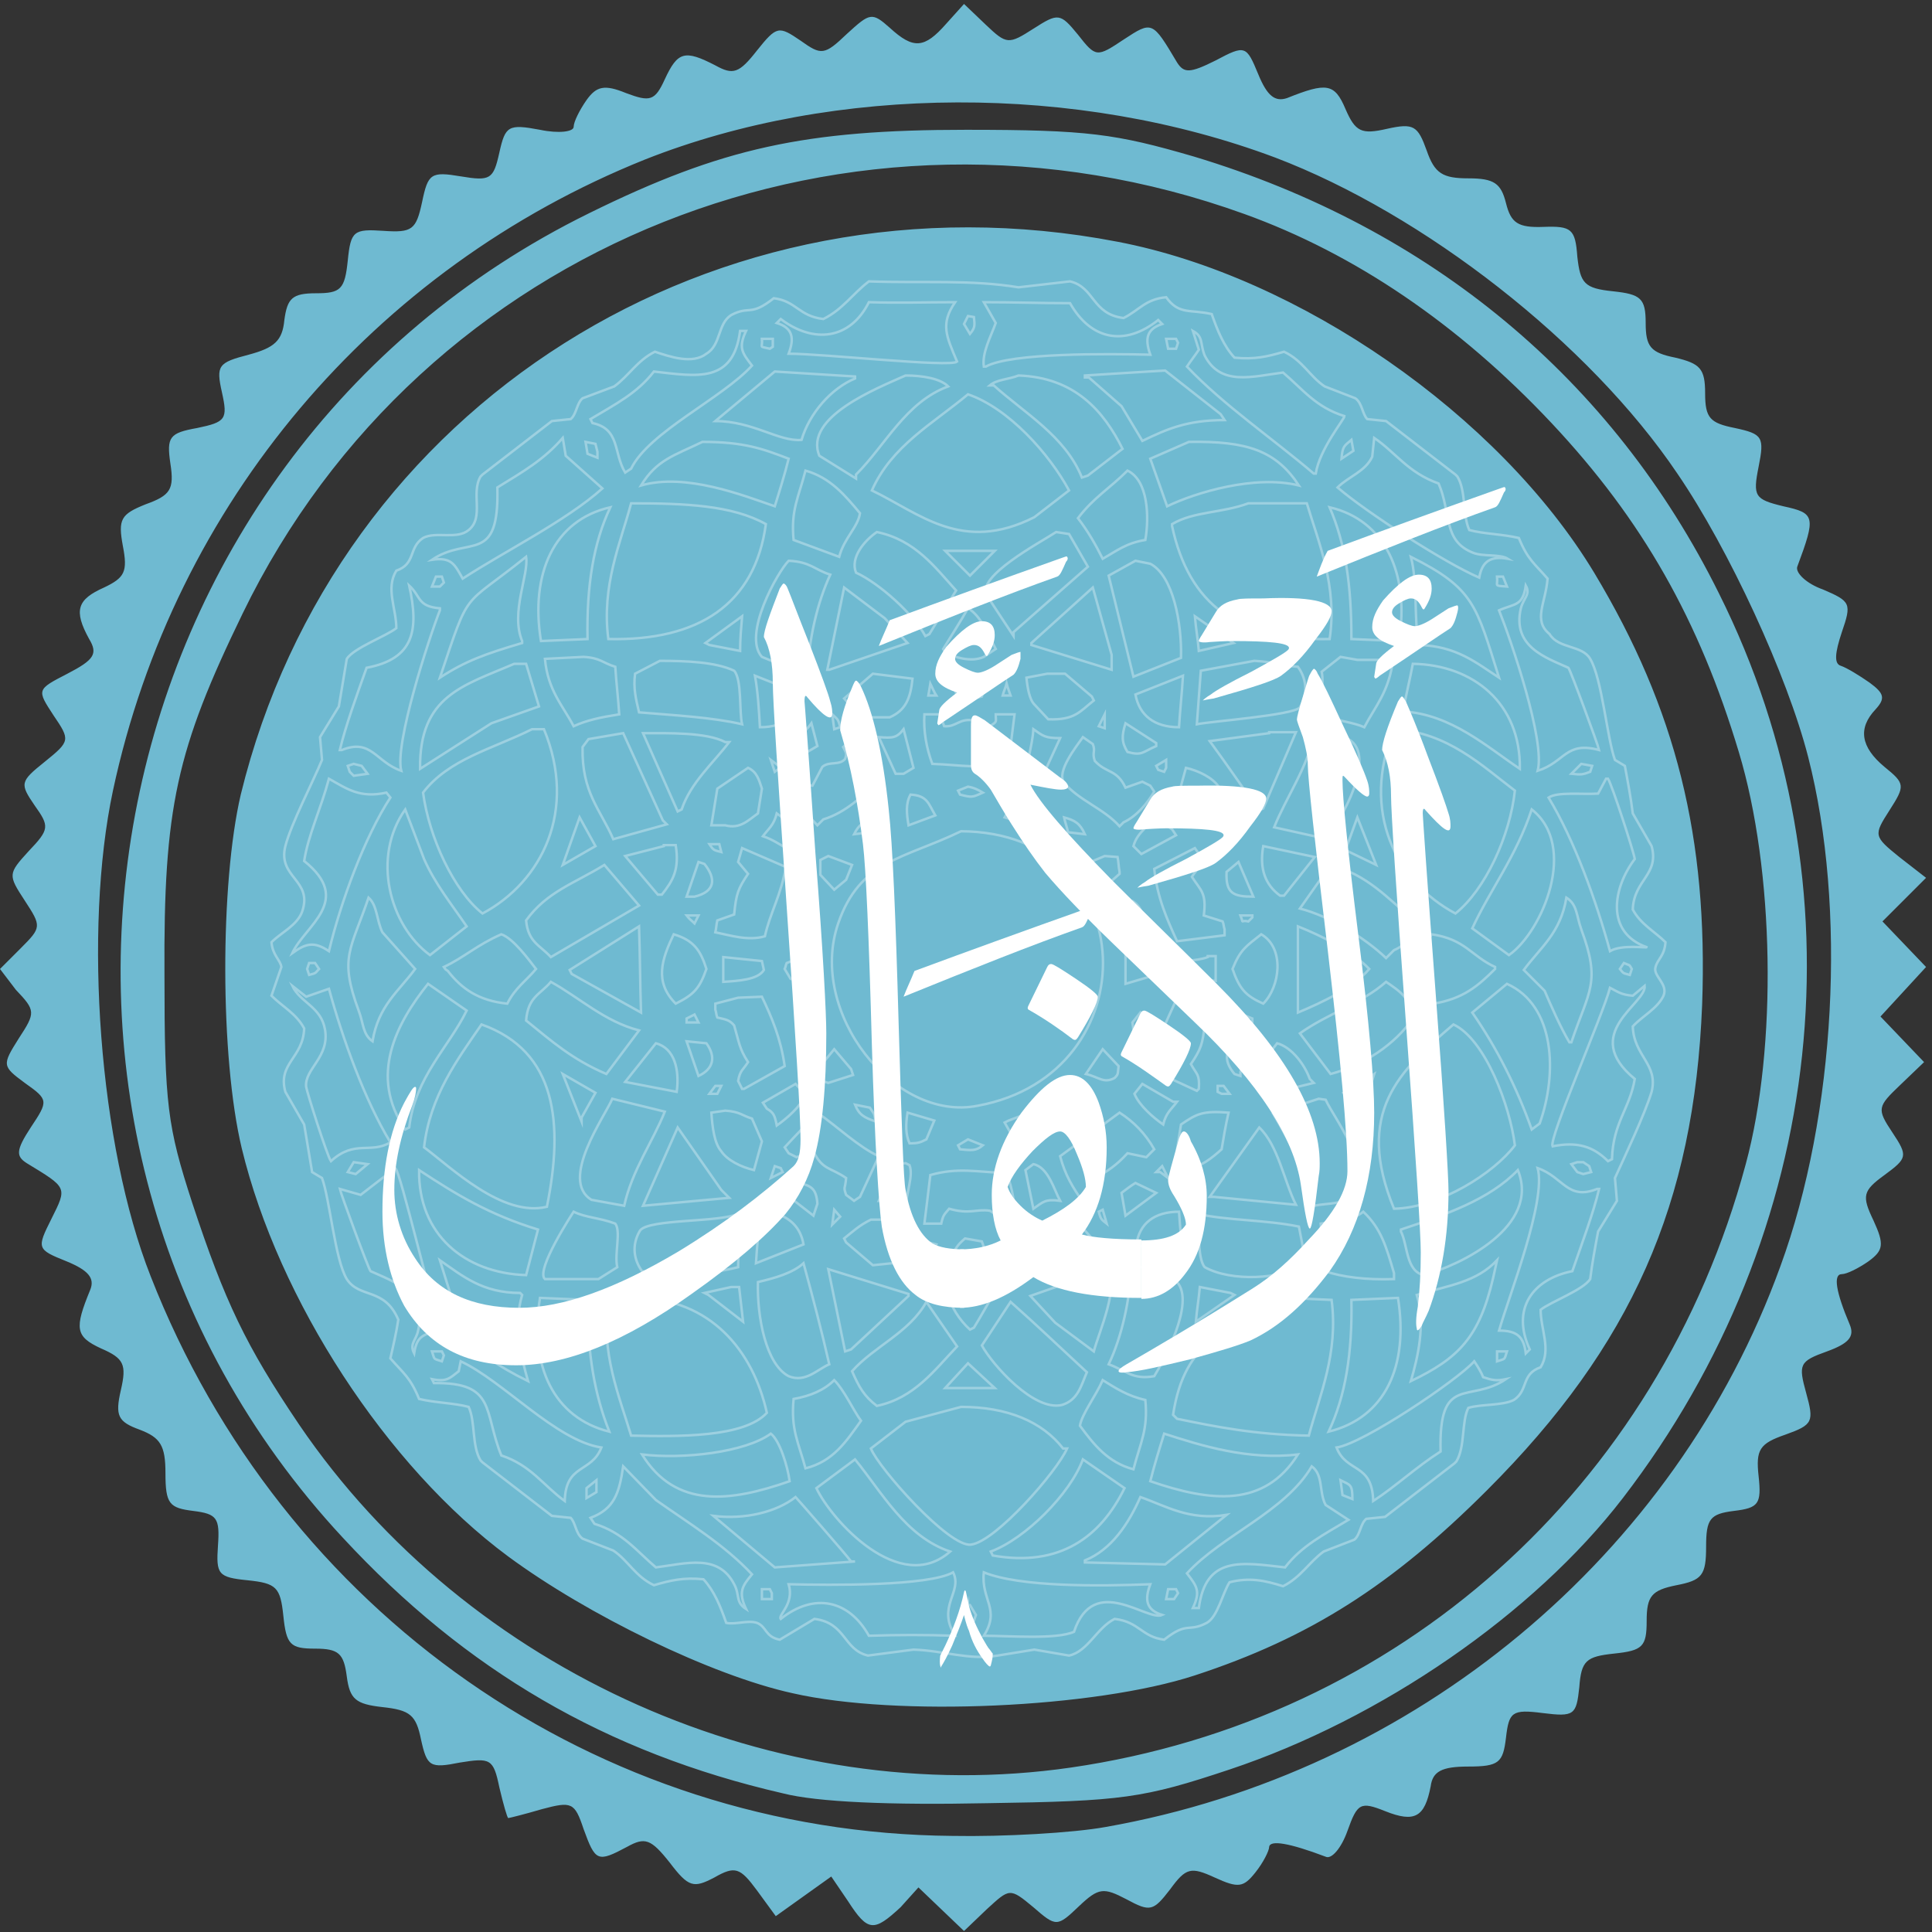 <?xml version="1.0" encoding="utf-8"?>
<!-- Generator: Adobe Illustrator 23.0.0, SVG Export Plug-In . SVG Version: 6.00 Build 0)  -->
<svg version="1.1"
	 id="svg2985" inkscape:version="0.48.4 r9939" sodipodi:docname="Allah1.svg" xmlns:cc="http://creativecommons.org/ns#" xmlns:dc="http://purl.org/dc/elements/1.1/" xmlns:inkscape="http://www.inkscape.org/namespaces/inkscape" xmlns:rdf="http://www.w3.org/1999/02/22-rdf-syntax-ns#" xmlns:sodipodi="http://sodipodi.sourceforge.net/DTD/sodipodi-0.dtd" xmlns:svg="http://www.w3.org/2000/svg"
	 xmlns="http://www.w3.org/2000/svg" xmlns:xlink="http://www.w3.org/1999/xlink" x="0px" y="0px" viewBox="0 0 195 195"
	 style="enable-background:new 0 0 195 195;" xml:space="preserve">
<rect x="0" y="0" width="195" height="195" fill="#333333" stroke="none"/>
<style type="text/css">
	.st0{fill:#6FBAD1;}
	.st1{fill:#FFFFFF;}
	.st2{opacity:0.32;fill-rule:evenodd;clip-rule:evenodd;fill:none;stroke:#FFFFFF;stroke-width:0.25;stroke-miterlimit:10;}
</style>
<sodipodi:namedview  bordercolor="#666666" borderopacity="1" gridtolerance="10" guidetolerance="10" id="namedview2987" inkscape:current-layer="svg2985" inkscape:cx="97.5" inkscape:cy="97.5" inkscape:pageopacity="0" inkscape:pageshadow="2" inkscape:window-height="706" inkscape:window-maximized="1" inkscape:window-width="1366" inkscape:window-x="-8" inkscape:window-y="-8" inkscape:zoom="2.3538462" objecttolerance="10" pagecolor="#ffffff" showgrid="false">
	</sodipodi:namedview>
<path id="path2995" inkscape:connector-curvature="0" class="st0" d="M85.6,191.9l-1.7-2.5l-2.8,2l-2.8,2l-1.9-2.6
	c-1.7-2.3-2.2-2.5-4.3-1.3c-2.1,1.1-2.6,1-4.5-1.5c-1.9-2.4-2.5-2.6-4.3-1.6c-3,1.6-3.2,1.5-4.4-1.8c-0.9-2.7-1.2-2.8-4.2-2
	c-1.7,0.5-3.3,0.9-3.4,0.9c-0.1,0-0.5-1.4-0.9-3.1c-0.6-2.9-0.9-3-4-2.5c-3,0.6-3.3,0.4-3.9-2.3c-0.5-2.5-1.1-3-3.9-3.3
	c-2.7-0.3-3.3-0.8-3.6-3.1s-0.8-2.8-3.2-2.8c-2.5,0-2.9-0.4-3.2-3.3c-0.3-2.9-0.7-3.3-3.6-3.6c-3-0.3-3.2-0.6-3-3.5
	c0.2-2.8-0.1-3.2-2.5-3.5s-2.8-0.7-2.8-3.8c0-2.8-0.5-3.6-2.6-4.4c-2.2-0.8-2.5-1.4-1.9-4s0.3-3.2-2-4.2c-2.6-1.2-2.7-2-1.1-5.9
	c0.5-1.2-0.2-2-2.4-2.9c-3-1.2-3-1.3-1.5-4.3c1.6-3.2,1.6-3.1-2.5-5.6c-1.1-0.7-1.1-1.3,0.4-3.6c1.8-2.7,1.8-2.8-0.6-4.5
	c-2.3-1.7-2.3-1.8-0.6-4.5c1.7-2.6,1.7-2.8-0.3-4.9L0,97.8l2.1-2.1c2.1-2.1,2.1-2.2,0.4-4.8c-1.7-2.6-1.7-2.7,0.4-5
	C5,83.7,5,83.4,3.5,81.3c-1.5-2.2-1.5-2.4,1-4.4c2.6-2.1,2.6-2.2,0.9-4.7c-1.7-2.6-1.7-2.6,1.4-4.2c2.7-1.4,3.1-2,2.2-3.5
	c-1.6-2.9-1.2-4,1.5-5.2c2.1-1,2.4-1.6,1.9-4.2c-0.5-2.7-0.2-3.2,2.3-4.2c2.5-0.9,2.9-1.5,2.5-4.1c-0.4-2.7-0.1-3.1,2.7-3.6
	c2.9-0.6,3.1-0.9,2.5-3.6c-0.6-2.7-0.4-3,2.7-3.8c2.6-0.7,3.4-1.4,3.6-3.5c0.3-2.2,0.8-2.7,3.2-2.7c2.5,0,2.9-0.4,3.2-3.3
	c0.3-3,0.6-3.2,3.6-3c2.9,0.2,3.3-0.1,3.9-2.9c0.6-2.9,0.9-3.1,3.9-2.6s3.3,0.3,3.9-2.4c0.6-2.7,0.9-2.9,4.1-2.3
	c1.9,0.4,3.4,0.2,3.4-0.3s0.6-1.7,1.3-2.7c1-1.4,1.8-1.6,4-0.7c2.4,0.9,2.9,0.8,3.9-1.4c1.3-2.8,2-3,5.1-1.4c1.8,1,2.4,0.8,4.2-1.5
	c2-2.5,2.2-2.5,4.4-1c2.1,1.5,2.4,1.5,4.7-0.7c2.3-2.1,2.5-2.2,4.3-0.6c2.4,2.2,3.5,2.1,5.7-0.4l1.8-2l2.2,2.1c2.1,2,2.3,2,4.8,0.4
	s2.7-1.6,4.5,0.6c1.8,2.3,1.9,2.3,4.6,0.5c2.9-1.9,2.9-1.9,5.4,2.3c0.7,1.1,1.3,1.1,3.9-0.2c3-1.6,3.1-1.5,4.3,1.4
	c0.9,2.2,1.7,2.8,2.9,2.4c4-1.6,4.8-1.5,5.9,1.1c1,2.3,1.6,2.6,4.2,2c2.7-0.6,3.1-0.3,4,2.2c0.8,2.3,1.6,2.8,4.2,2.8
	c2.6,0,3.3,0.5,3.8,2.5s1.2,2.5,3.8,2.4c2.8-0.1,3.2,0.2,3.4,3c0.3,2.7,0.7,3.2,3.6,3.5c2.8,0.3,3.3,0.7,3.3,3.2c0,2.4,0.5,3,3,3.5
	c2.5,0.6,3,1.1,3,3.6s0.5,3,3,3.5c2.8,0.6,3,0.9,2.4,3.9s-0.4,3.3,2.5,4c3.2,0.7,3.3,1,1.4,6.1c-0.2,0.6,0.9,1.7,2.6,2.3
	c2.8,1.2,2.9,1.4,1.9,4.3c-0.7,2.1-0.8,3.2-0.1,3.4c0.6,0.2,1.9,1,2.9,1.7c1.5,1.1,1.6,1.6,0.6,2.7c-1.8,1.9-1.5,3.8,0.9,5.8
	c2.1,1.7,2.1,1.9,0.5,4.4s-1.6,2.6,1,4.7l2.7,2.1l-2.2,2.2L190,93l2.2,2.3l2.2,2.3l-2.3,2.5l-2.3,2.5l2.2,2.3l2.2,2.3l-2.4,2.3
	c-2.3,2.2-2.4,2.4-0.8,4.8c1.6,2.4,1.5,2.6-0.8,4.3c-2.2,1.6-2.3,2.1-1.1,4.6c1.1,2.4,1,3-0.5,4.1c-1,0.7-2.2,1.3-2.7,1.3
	c-0.9,0-0.6,1.8,0.8,5.1c0.5,1.2-0.1,1.9-2.3,2.7c-2.8,1-2.9,1.3-2.1,4.2c0.8,2.9,0.7,3.2-2.1,4.2c-2.6,0.9-3,1.5-2.7,4.2
	c0.3,2.8,0,3.2-2.5,3.5c-2.4,0.3-2.8,0.8-2.8,3.6c0,2.9-0.4,3.4-3,3.9c-2.5,0.5-3,1.1-3,3.6c0,2.6-0.4,3-3.3,3.3
	c-2.8,0.3-3.3,0.7-3.5,3.4c-0.3,2.8-0.5,3-3.7,2.6c-3.1-0.4-3.4-0.1-3.7,2.5c-0.3,2.5-0.7,2.9-3.8,2.9c-2.7,0-3.6,0.5-3.8,2
	c-0.6,3.1-1.6,3.7-4.6,2.5c-2.5-1-2.8-0.8-3.8,2c-0.6,1.7-1.6,2.9-2.2,2.6c-3.7-1.4-5.6-1.7-5.7-1c0,0.4-0.6,1.6-1.4,2.6
	c-1.2,1.5-1.7,1.6-4.1,0.5s-2.9-1-4.5,1.2c-1.7,2.2-2,2.3-4.4,1c-2.3-1.2-2.8-1.2-4.8,0.7c-2.2,2.1-2.3,2.1-4.6,0.1
	c-2.4-2-2.4-1.9-4.7,0.2l-2.3,2.2l-2.3-2.2l-2.3-2.2l-1.8,2C88.2,195,87.6,195,85.6,191.9L85.6,191.9z M111.6,184.4
	c31.2-5.5,57.5-27.3,68.1-56.6c5.6-15.3,6.7-36.2,2.8-51.4c-2.1-8.2-8-21-13.2-28.6c-8.9-13.2-25.6-26.2-40.6-31.9
	c-20-7.5-44.4-7.4-63.6,0.2c-27.4,11-47.5,34.7-53.7,63.7c-3,14.1-1.4,35.8,3.8,49c13.3,34,45.1,56.2,80.9,56.5
	C101.3,185.4,108.3,185,111.6,184.4z M79,181c-17.8-4.1-32-12.4-44.4-25.8C-3.8,113.9,8.8,46.4,59.5,21.5c13.4-6.6,21.8-8.4,38-8.4
	c12.3,0,15.1,0.4,23,2.7c23.9,7.2,42.3,22.5,53,44.1c14.7,29.4,10.9,64.5-9.7,91.3c-9,11.7-24.4,22.3-39.7,27.4
	c-8.7,2.9-10.8,3.2-24.5,3.4C89.9,182.2,82.5,181.9,79,181z M108.1,178.4c33-4.8,59.3-28.2,68.1-60.9c3.2-11.8,2.9-29.7-0.7-41.6
	c-4-13.3-9.7-23.4-18.9-33.2c-9.4-10-19.9-17.1-31-21.1c-39.6-14.3-83,3-101.1,40.3c-6.7,13.8-8,19.6-7.9,36.5
	c0,13.1,0.3,15.3,2.8,23c3.3,10,5.4,14.4,10.8,22.4C47.2,168.8,78.4,182.7,108.1,178.4z M80,170.9c-8.2-1.8-20.7-7.9-28.7-13.8
	C39,148,28.1,131.2,24.4,115.9c-2.2-9.2-2.2-26.7-0.1-35.7c9.6-39.3,48-63.6,88.5-55.8c18.3,3.5,38.5,17.5,48.1,33.4
	c8.3,13.8,11.5,26.8,10.9,43.6c-0.8,20.1-7.1,34.4-21.7,49c-9.6,9.6-17.9,14.9-29.5,18.7C110.5,172.4,90.5,173.3,80,170.9L80,170.9z
	 M103,153.8c0-2.8,0.5-3.7,2-4.1c2.2-0.6,2.1-2.8-0.1-2.8c-0.8,0-2,1.6-2.6,3.5c-0.7,1.9-1.2,2.9-1.3,2.1c-0.1-1.6-2.9-5.1-4.2-5.1
	c-1.7,0-0.8,2.9,1.1,4c1.1,0.6,2.3,2.2,2.6,3.5C101.5,158.6,103,157.9,103,153.8L103,153.8z M67.6,147.4c1.3,0,3.6-7.1,4.9-15.5
	c0.9-5.4,2.5-11.6,3.6-13.9s1.8-3.3,1.5-2.3c-1.1,4.1-1.7,14.9-1.1,19.1c0.9,6.2,5.9,11.6,10.7,11.6c6.5,0,12.1-5.5,13.9-13.5l0.6-3
	l2.1,4.7c2.3,5.2,7,8.8,11.6,8.8c9.7,0,12.5-11.3,6.7-27.7c-3.4-9.5-3.5-10.3-1.8-8.5c2.8,2.8,2.7,0.8-0.3-4.8c-1.8-3.3-3.6-6-4-6
	s-1.3,0.9-1.9,2.1c-1.4,2.6,0.7,13,5.3,26.3c2.9,8.6,3,9,1.2,10.3c-2.1,1.5-6.6,1-10-1.2c-2.7-1.7-5.4-9.4-5.4-15.5
	c0-5.8-1.5-13.7-3.3-18.1l-1.4-3.4l-1.6,3.6c-1.4,3.2-1.4,4.3-0.2,9.5c1.9,7.9,1.9,19.7,0,23.3c-1.8,3.5-7.8,6.5-11.2,5.6
	c-1.4-0.3-3.7-1.8-5.1-3.2l-2.6-2.6l0.7-13.4c0.6-11.4,0.5-13.4-0.8-13.4c-3.4,0-7.9,10.1-9.6,21.5c-1.9,12.8-3.8,15.9-8,13.3
	c-3.6-2.2-6.1-10.1-5.8-18c0.3-7.1,0.3-7.2,3.3-7.7c1.8-0.3,3.1-1.2,3.3-2.2c0.4-1.8-4.3-6.8-6.3-6.8c-1.7,0-3,7.1-1.4,8
	c1.3,0.8-4.8,5.7-11.4,9.1c-2.1,1.1-3.6,2.2-3.3,2.5s3.5-1.1,7.2-3.1c6.4-3.5,6.6-3.6,6.1-1.4c-0.9,3.6,1,14.4,3.4,19.3
	c2.2,4.5,6.3,7.8,8.8,6.9C66.6,147.6,67.3,147.4,67.6,147.4z M59.5,112.4c-0.3-0.6-0.1-1,0.4-1c0.6,0,1.1,0.4,1.1,1s-0.2,1-0.4,1
	S59.8,113,59.5,112.4z M55.5,111.4c-0.3-0.6,0.1-1,0.9-1c0.9,0,1.6,0.4,1.6,1s-0.4,1-0.9,1S55.8,112,55.5,111.4z M140.9,140.7
	c0.6-2.6,1.3-7.2,1.7-10.3c0.5-4.5-1.6-36.2-4.1-60l-0.6-5.5l2,2.5c1.1,1.4,2.2,2.3,2.5,2c0.4-0.4-3.1-12.1-6-20
	c-0.4-1.1-1.1-0.5-2.3,2c-1.5,3-1.6,4.7-0.9,11.5c1.4,14,3.8,49.4,4.5,66.7c0.4,9.2,1,16.5,1.4,16.3S140.3,143.3,140.9,140.7z
	 M51,101.8c1.4-0.9,3.7-2.8,5.2-4.2S59,95.5,59,96s0.8,1.9,1.7,3.1l1.7,2.1l5.7-3.4c3.2-1.9,6.3-3.4,6.9-3.4s1-0.8,0.9-1.8
	c-0.2-1,0-2.2,0.4-2.8c0.8-1.3-11.4-4-13.7-3.1c-0.8,0.3-1.9,1.6-2.4,2.9c-0.7,1.8-0.9,1.1-1-3.3C59,79.1,57.9,71.4,57,71.4
	c-0.4,0-0.7,4.5-0.6,10.1l0.1,10.1L52.6,95c-4,3.5-3.9,4.3,0.3,2c1.3-0.7,3-2.4,3.7-3.7c1-1.9,1.3-2,1.4-0.6c0,1-1.8,3.1-4.1,4.8
	c-6.2,4.5-11.8,3.7-11.8-1.6c0-2.7,3.6-3.9,4.9-1.7c0.6,1.1,1.6,1.4,3.5,0.9c2.3-0.6,2.6-1.2,2.6-4.8c0-3.9,0.1-4,1.5-2.2
	c0.9,1.3,1.5,1.5,1.5,0.6c0-0.7-0.9-2.5-2-3.9c-1.5-1.8-2-3.8-1.8-6.9c0.1-2.5-0.3-4.9-1.1-5.6c-1-1-1.2-0.3-0.9,3.5
	c0.4,5.4-0.9,5.8-2.9,0.9c-1.2-2.8-1.1-3.4,0.6-4.8c1.1-0.9,1.7-2.4,1.4-3.5C48.6,65.6,47,66,47,68.8c0,2.3-2.2,5.1-3.2,4.1
	c-0.3-0.3-0.8,0.4-1.1,1.5s-0.2,1.9,0.1,1.8s2.3,1.6,4.3,3.8c4.3,4.8,6.2,12.1,3.3,13.1c-2.2,0.8-3.6-1.4-3.2-4.9
	c0.2-1.5-0.2-3.3-1-3.9c-1-0.9-1.3-0.7-1.3,0.9c0,1.1-0.9,2.8-2,3.8c-1.4,1.3-2,3.1-2,6.3C41,102.6,45.4,105.5,51,101.8L51,101.8z
	 M63,97c0-0.5,6.7-3.6,7.8-3.6c0.3,0-0.3,0.6-1.4,1.4C67.2,96.4,63,97.8,63,97z M62,93c0-0.9,4-1.4,4.6-0.5c0.3,0.5-0.6,0.9-2,0.9
	C63.2,93.4,62,93.3,62,93z M43.2,90.4c0.2-0.7,1-1.5,1.8-1.8s1.1,0.1,0.9,0.9c-0.2,0.7-1,1.5-1.8,1.8C43.3,91.5,42.9,91.1,43.2,90.4
	z M62,89c0.5-0.5,2.6-0.5,5.2,0.1l4.3,1L66.3,90C63.2,90,61.5,89.6,62,89z M153.7,101.3c5-2.4,5.5-3.4,1.6-3.4c-1.5,0-2.8-0.4-2.8-1
	s0.5-0.9,1.3-0.7c1.4,0.3,1.8-2.4,0.4-3.2c-1.5-0.9-5.5,4.1-4.8,6c0.4,0.9,0.1,2.3-0.5,3.1C147.3,104,148.7,103.8,153.7,101.3z
	 M58.6,99.7c-1-1-1.9,0.5-1,1.9c0.6,1,0.9,1,1.2,0C59,100.9,58.9,100,58.6,99.7L58.6,99.7z M71,100.4c0-0.5-0.7-0.9-1.5-0.9
	c-1.5,0-2,1.2-0.9,2.3C69.4,102.5,71,101.6,71,100.4z M99,90.2c0-0.6,0.6-0.5,1.5,0.2c0.8,0.7,1.9,0.9,2.5,0.6
	c1.3-0.8,1.3-5.5,0.1-7.5c-1.5-2.4-2.5-0.3-1.2,2.6c0.9,2.1,0.9,2.5-0.1,2.2c-0.7-0.2-1.4-1.5-1.6-2.8C99.6,81,98,81,98,85.5
	c0,4.9-2.1,5.3-3.1,0.5c-0.6-2.9-0.6-2.8-0.8,0.6c-0.1,2,0.4,4.1,1,4.7C96.4,92.4,99,91.8,99,90.2z M45,80.8c0-0.7-0.7-1.3-1.6-1.3
	c-1,0-1.4,0.6-1.1,1.4c0.3,0.8-0.2,2.4-1.1,3.8l-1.6,2.4l2.7-2.4C43.8,83.2,45,81.5,45,80.8z M72.7,85.8c-0.4-0.4-0.2-1.2,0.4-1.9
	c0.8-1,0.6-1.2-1-1.1C71,82.9,70,83,70,83.2c0,1.2,1.4,3.4,2.3,3.4C72.9,86.4,73,86.1,72.7,85.8z M121.8,84.6
	c0.2-0.7-0.3-1.2-1.2-1.2c-1.9,0-1.9-0.2-0.1-4.7c0.8-2,1.3-3.8,1-4.1c-0.7-0.7-3.5,6.3-3.5,8.6C118,86.4,120.8,87.5,121.8,84.6z
	 M67.5,81.9c2.8-1.3,4.5-2.4,3.9-2.4C70.1,79.4,61,83.3,61,84C61,84.8,62.4,84.3,67.5,81.9z M66.5,77.9c3.2-1.4,5.5-2.8,5.2-3.1
	c-0.3-0.3-3.2,0.8-6.4,2.5C58.2,81,58.8,81.3,66.5,77.9z M86,77.4c2.1-1.1,11.2-4.7,20.2-8.1c21.4-8,19.6-7.2,17.8-7.7
	c-3.1-0.8-42,14.2-42.7,16.4C80.7,79.9,81.4,79.8,86,77.4z M64,74.5c1.2-0.8,1.3-1.2,0.2-2.2c-1-1-1.5-1-2.2,0.2
	C60.1,75.3,61.1,76.3,64,74.5z M58.1,69.4c2.2-1.1,3.8-2.3,3.6-2.6C61.2,66.3,53,70.2,53,71S54,71.5,58.1,69.4z M107.2,55
	c18.8-6.3,23.8-8.5,16.3-7.1C111.4,50,73,64.7,73,67.1c0,0.7,3-0.1,7.7-2.3C85,62.9,96.9,58.4,107.2,55z M71.5,54.3
	c0.5-1.5,0-2.8-1.4-4.2l-2-2l-1.2,2.6c-0.7,1.4-0.9,3.3-0.6,4.2C67.2,57.2,70.8,56.8,71.5,54.3z M67.5,53.4c-0.3-0.5,0.1-1,0.9-1
	c0.9,0,1.6,0.5,1.6,1s-0.4,1-0.9,1S67.8,54,67.5,53.4z M95.6,48.8c-0.3-0.9-0.6-2-0.6-2.4c0-1.2-5-7-6.1-7c-1.7,0-0.9,1.8,2.1,4.8
	c1.7,1.7,3,3.7,3,4.6s0.5,1.6,1.1,1.6C95.7,50.4,95.9,49.7,95.6,48.8z"/>
<circle class="st0" cx="99" cy="96.4" r="68.8"/>
<g>
	<path class="st1" d="M38.6,122.3c0-4.4,0.7-8.1,2.2-11c0.6-1.1,0.9-1.6,1.1-1.6c0.1,0,0.1,0.1,0.1,0.2c0,0.3-0.1,0.9-0.4,1.7
		c-1.2,3.1-1.8,5.9-1.8,8.5c0,2.4,0.7,4.8,2.1,6.9c2.2,3.4,5.7,5,10.5,5c4.4,0,9.7-1.9,16.1-5.7c4.6-2.8,8.4-5.7,11.6-8.6
		c0.5-0.5,0.7-1.3,0.7-2.7c0-2.4-0.5-10.3-1.4-23.5C78.5,78.2,78,70.7,78,68.9c0-1.9-0.3-3.5-0.9-4.6c0-0.7,0.6-2.3,1.6-4.9
		c0.2-0.3,0.3-0.5,0.4-0.5s0.3,0.2,0.4,0.5c0.3,0.7,1,2.6,2.2,5.6c1.2,3.1,1.9,5,2.1,5.8c0.2,0.6,0.2,1,0.2,1.2
		c0,0.9-0.9,0.3-2.5-1.6c-0.2-0.3-0.3-0.2-0.3,0.4c0-0.1,0.4,5,1.1,15.3c0.8,10.2,1.1,16.3,1.1,18.2c0,5.4-0.4,9.6-1.2,12.5
		c-0.6,2.2-1.6,4.1-2.9,5.7c-2,2.3-5.1,5-9.5,8.1c-6.7,4.8-12.6,7.2-17.7,7.2c-5.2,0-8.9-2-11.3-6C39.4,129.2,38.6,126,38.6,122.3
		L38.6,122.3z"/>
	<path class="st1" d="M91.4,120.1c0.5,2.7,1.4,4.5,2.7,5.4c0.7,0.4,1.8,0.6,3.2,0.6v5.9c-2.1,0-3.8-0.4-4.9-1.3
		c-1.6-1.2-2.8-3.5-3.4-6.9c-0.3-2.1-0.7-8.2-1-18.3c-0.3-11.1-0.6-17.8-0.9-20.3c-0.5-4-1.2-7.8-2.3-11.5c0-1,0.4-2.4,1.2-4.3
		c0.2-0.5,0.3-0.7,0.4-0.7s0.3,0.2,0.5,0.6c1.2,2.5,2.2,6.6,2.8,12.4c0.4,3.6,0.7,10.8,1,21.6C91,113.6,91.2,119.2,91.4,120.1
		L91.4,120.1z"/>
	<path class="st1" d="M92.3,98c5.4-2,11.2-4.1,17.4-6.3c0.3-0.1,0.5-0.2,0.5-0.1c0.1,0.1,0.1,0.3-0.1,0.5c-0.4,0.9-0.6,1.4-0.9,1.5
		c-5.1,1.8-11.1,4.2-18,7C91.5,99.8,91.9,99,92.3,98L92.3,98z"/>
	<path class="st1" d="M103.8,101.9c-0.1-0.1-0.1-0.2,0-0.4l1.9-3.9c0.1-0.2,0.2-0.3,0.4-0.3c0.2,0,1,0.5,2.5,1.5s2.2,1.6,2.2,1.8
		c0,0.6-0.7,2-2,4.1c-0.2,0.3-0.3,0.3-0.5,0.2C107,103.9,105.4,102.8,103.8,101.9L103.8,101.9z"/>
	<path class="st1" d="M115.2,131c-5,0-8.6-0.7-10.9-2.1c-2.8,2.1-5.2,3.1-7.4,3.1v-5.9c1.5,0,2.9-0.3,4.1-0.9
		c-0.6-1.1-0.9-2.7-0.9-4.6c0-2.7,1-5.5,3-8.3c1.9-2.5,3.5-3.8,4.9-3.8c1.2,0,2.2,0.9,2.9,2.8c0.5,1.4,0.8,2.9,0.8,4.5
		c0,3.8-0.9,6.7-2.5,8.8c1.1,0.3,3.1,0.5,6,0.5V131z M109.6,119.8c0-0.8-0.3-1.9-0.9-3.3c-0.6-1.5-1.2-2.3-1.7-2.3
		c-0.6,0-1.5,0.7-2.8,2c-1.2,1.3-2.1,2.5-2.5,3.6c0.2,0.6,0.6,1.2,1.3,1.9c0.7,0.7,1.5,1.2,2.2,1.5
		C107.4,122.1,108.9,121,109.6,119.8L109.6,119.8z"/>
	<path class="st1" d="M127.8,80.6c0,0.5-0.5,1.4-1.6,2.8c-1.2,1.7-2.4,2.9-3.5,3.7c-0.7,0.5-2.9,1.2-6.8,2.3
		c-0.7,0.1-1.1,0.2-1.1,0.2c0.1-0.1,0.3-0.3,0.8-0.6c0.5-0.4,1.9-1.2,4.1-2.3c2.2-1.2,3.4-1.9,3.7-2.2c0.1-0.1,0.1-0.2,0.1-0.2
		c0-0.5-1.9-0.7-5.8-0.7c0,0-0.7,0-2.2,0.1c-0.7,0.1-1.1,0-1.1-0.1s0.1-0.3,0.3-0.6l1.4-2.3c0.4-0.7,1.1-1.1,2.2-1.3
		c0.3-0.1,1.2-0.1,2.6-0.1C125.6,79.2,127.8,79.7,127.8,80.6L127.8,80.6z"/>
	<path class="st1" d="M113.2,106.6c-0.1-0.1-0.1-0.2,0-0.4l1.9-3.9c0.1-0.2,0.2-0.3,0.4-0.3c0.2,0,1,0.5,2.5,1.5s2.2,1.6,2.2,1.8
		c0,0.6-0.7,2-2,4.1c-0.2,0.3-0.3,0.3-0.5,0.2C116.3,108.6,114.8,107.5,113.2,106.6L113.2,106.6z"/>
	<path class="st1" d="M121.8,120.7c0,3.4-0.7,6-2.2,7.9c-1.2,1.6-2.7,2.5-4.4,2.5v-5.9c2.3,0,3.8-0.5,4.5-1.6c0-0.6-0.4-1.6-1.2-2.9
		c-0.4-0.6-0.6-1.1-0.6-1.6c0-0.3,0.4-1.7,1.1-4.2c0.2-0.5,0.3-0.7,0.5-0.7s0.5,0.3,0.7,1C121.3,117.1,121.8,119,121.8,120.7
		L121.8,120.7z"/>
	<path class="st1" d="M89.8,62.6c5.4-2,11.2-4.1,17.4-6.3c0.3-0.1,0.5-0.2,0.5-0.1c0.1,0.1,0.1,0.3-0.1,0.5
		c-0.4,0.9-0.6,1.4-0.9,1.5c-5.1,1.8-11.1,4.2-18,7C89,64.4,89.4,63.6,89.8,62.6L89.8,62.6z"/>
	<path class="st1" d="M103,66.5c-0.2,0.8-0.4,1.3-0.7,1.6c-1.1,0.7-3.4,2.3-7,4.7c-0.2,0.1-0.3,0.3-0.6,0.4c0-0.1-0.1-0.1-0.1-0.2
		l0.2-1.3c0-0.3,0.6-0.9,1.8-1.8c-1.5-0.5-2.2-1.1-2.2-1.9c0-0.9,0.4-1.7,1.1-2.7c1.5-1.7,2.7-2.6,3.6-2.6s1.3,0.5,1.3,1.4
		c0,0.6-0.2,1.2-0.7,2c-0.1,0.2-0.2,0.1-0.3-0.1c-0.3-0.6-0.6-0.9-1.1-0.9c-0.3,0-0.7,0.2-1.2,0.5s-0.7,0.6-0.7,0.9s0.3,0.6,0.9,0.9
		s1.1,0.5,1.4,0.5s0.9-0.2,1.7-0.7c0.6-0.4,1.1-0.7,1.7-1.1c0.5-0.2,0.8-0.3,0.9-0.3C103,65.9,103,66.1,103,66.5L103,66.5z"/>
	<path class="st1" d="M134.4,61.7c0,0.5-0.5,1.4-1.6,2.8c-1.2,1.7-2.4,2.9-3.5,3.7c-0.7,0.5-2.9,1.2-6.8,2.3
		c-0.7,0.1-1.1,0.2-1.1,0.2c0.1-0.1,0.3-0.3,0.8-0.6c0.5-0.4,1.9-1.2,4.1-2.3c2.2-1.2,3.4-1.9,3.7-2.2c0.1-0.1,0.1-0.2,0.1-0.2
		c0-0.5-1.9-0.7-5.8-0.7c0,0-0.7,0-2.2,0.1c-0.7,0.1-1.1,0-1.1-0.1s0.1-0.3,0.3-0.6l1.4-2.3c0.4-0.7,1.1-1.1,2.2-1.3
		c0.3-0.1,1.2-0.1,2.6-0.1C132.1,60.2,134.4,60.7,134.4,61.7L134.4,61.7z"/>
	<path class="st1" d="M133.1,118.7c-0.4,3.5-0.7,5.3-0.9,5.3s-0.5-1.5-0.9-4.4c-0.7-4.8-4.3-10.3-10.7-16.4
		c-2.7-2.6-5.5-5.3-8.2-7.9c-3-2.9-5.3-5.3-6.9-7.2c-1.1-1.4-2.2-3-3.4-4.9c-0.7-1.1-1.4-2.3-2.1-3.5c-0.5-0.7-1.1-1.3-1.6-1.6
		c-0.3-0.2-0.4-0.5-0.4-0.9v-3.9c0-0.8,0.1-1.1,0.4-1.1c0.2,0,0.5,0.2,1,0.5l7.5,5.7c0.6,0.4,0.9,0.7,0.9,1c0,0.2-0.3,0.3-0.7,0.3
		c-0.6,0-1.6-0.2-3.1-0.5c0.9,1.8,3.7,5,8.3,9.7c3.5,3.5,7,6.9,10.5,10.4c7,7,10.4,13,10.4,18.1
		C133.2,117.8,133.2,118.2,133.1,118.7L133.1,118.7z"/>
	<path class="st1" d="M132,77.2c0-0.8-0.2-1.7-0.5-2.8c-0.4-1.1-0.6-1.6-0.6-1.8c0-0.2,0.2-1,0.6-2.3c0.4-1.3,0.6-2.1,0.7-2.2
		c0.2-0.4,0.3-0.5,0.4-0.6c0.1,0,0.3,0.2,0.4,0.5c0.5,0.8,1.3,2.5,2.5,5.1c1.4,2.9,2.2,4.8,2.5,5.7c0.2,0.6,0.2,1,0.2,1.3
		c0,0.2-0.1,0.3-0.2,0.3c-0.3,0-1.1-0.7-2.3-2c-0.2-0.2-0.2-0.1-0.2,0.4c0,1.6,0.5,6.8,1.6,15.6s1.6,14.8,1.6,17.9
		c0,6.4-1.5,11.8-4.5,16c-2.4,3.2-5,5.6-8,7c-1.2,0.5-3.2,1.1-6.1,1.9c-2.9,0.7-5,1.2-6.4,1.3c-0.6,0.1-0.8,0-0.8-0.1
		c0-0.2,0.3-0.4,0.8-0.7c2.6-1.5,6.9-4,12.8-7.7c1.9-1.2,3.7-2.8,5.6-4.9c2.6-2.7,3.9-5,3.9-6.9c0-3.9-0.7-11.3-2-22.4
		C132.7,84.9,132,78.6,132,77.2L132,77.2z"/>
	<path class="st1" d="M134,55.6c5.4-2,11.2-4.1,17.4-6.3c0.3-0.1,0.5-0.2,0.5-0.1c0.1,0.1,0.1,0.3-0.1,0.5c-0.4,0.9-0.6,1.4-0.9,1.5
		c-5.1,1.8-11.1,4.2-18,7C133.2,57.4,133.5,56.5,134,55.6L134,55.6z"/>
	<path class="st1" d="M147.1,61.8c-0.2,0.8-0.4,1.3-0.7,1.6c-1.1,0.7-3.4,2.3-7,4.7c-0.2,0.1-0.3,0.3-0.6,0.4c0-0.1-0.1-0.1-0.1-0.2
		l0.2-1.3c0-0.3,0.6-0.9,1.8-1.8c-1.5-0.5-2.2-1.1-2.2-1.9c0-0.9,0.4-1.7,1.1-2.7c1.5-1.7,2.7-2.6,3.6-2.6c0.9,0,1.3,0.5,1.3,1.4
		c0,0.6-0.2,1.2-0.7,2c-0.1,0.2-0.2,0.1-0.3-0.1c-0.3-0.6-0.6-0.9-1.1-0.9c-0.3,0-0.7,0.2-1.2,0.5s-0.7,0.6-0.7,0.9
		c0,0.3,0.3,0.6,0.9,0.9c0.6,0.3,1.1,0.5,1.4,0.5c0.3,0,0.9-0.2,1.7-0.7c0.6-0.4,1.1-0.7,1.7-1.1c0.5-0.2,0.8-0.3,0.9-0.3
		C147.2,61.2,147.2,61.4,147.1,61.8L147.1,61.8z"/>
	<path class="st1" d="M140.4,80.3c0-1.9-0.3-3.4-0.9-4.6c0-0.7,0.5-2.3,1.6-4.9c0.2-0.3,0.3-0.5,0.4-0.5c0.1,0,0.2,0.2,0.4,0.5
		c0.3,0.7,1.1,2.5,2.2,5.5c1.2,3.1,1.9,5.1,2.1,5.8c0.2,0.6,0.2,1,0.2,1.3c0,0.9-0.8,0.3-2.5-1.6c-0.2-0.3-0.3-0.2-0.3,0.3
		c0,0.2,0.4,6.2,1.3,18.1c0.9,11.9,1.3,18.6,1.3,20c0,4.6-0.7,8.6-2,12.1c-0.3,0.7-0.6,1.2-0.7,1.5l0,0c-0.3,0.5-0.5,0.6-0.5,0.3
		c-0.1-0.4-0.1-1.1,0.1-2.2c0.2-1.6,0.3-3.4,0.3-5.5c0-1.9-0.5-9.6-1.5-23.2C140.9,89.6,140.4,81.9,140.4,80.3L140.4,80.3z"/>
</g>
<path class="st1" d="M100.2,166.9c0,0.1,0,0.4-0.1,0.8c-0.1,0.4-0.1,0.5-0.2,0.5s-0.4-0.3-0.8-0.9c-0.5-0.7-1-1.6-1.3-2.7
	c-0.1-0.2-0.3-0.7-0.5-1.6c-0.3,0.9-0.7,1.9-1.2,3.1c-0.5,1.1-0.9,1.8-1.1,2.1v0.1c-0.1,0-0.2-0.4-0.1-1.2c0,0,0.2-0.4,0.5-1
	c0.8-1.7,1.5-3.5,1.9-5.4c0-0.1,0.1-0.2,0.1-0.2s0.1,0.1,0.1,0.2c0.1,0.4,0.2,0.9,0.3,1.4c0.3,1.1,0.8,2.2,1.4,3.3
	c0.3,0.5,0.5,0.9,0.7,1.1C100.1,166.8,100.2,166.9,100.2,166.9L100.2,166.9z"/>
<path class="st2" d="M87.7,28.4c5.6,0.2,10.2-0.2,15.1,0.6l5.2-0.6c2.5,0.6,2.2,3.3,5.4,3.7c1.6-0.8,2.2-1.9,4.3-2.1
	c1.3,1.8,2.4,1.2,4.6,1.7c0.6,1.7,1.2,3.2,2.3,4.4c2,0.2,3.3-0.1,5-0.6c1.9,0.9,2.6,2.5,4.1,3.5l3.1,1.2c0.7,0.5,0.7,1.6,1.2,2.1
	l1.9,0.2l7,5.4l0.2,0.2c0.9,1.5,0.5,3.9,1.2,5.4c1.5,0.4,3.3,0.4,5,0.8c0.9,2.2,1.6,2.6,2.9,4.1c-0.2,2.5-1.5,4.2,0.2,5.6
	c0.9,1.5,3.3,1.1,4.1,2.5c1.2,2,1.7,8,2.5,10.2l1,0.6c0.3,1.6,0.6,3.2,0.8,4.8l1.9,3.3c0.8,2.9-1.8,3.4-1.9,6.4
	c0.8,1.5,2.2,2.2,3.3,3.3c-0.1,1.4-0.8,1.7-1,2.5c-0.3,0.9,1.3,1.7,0.8,2.9c-0.6,1.3-2.2,2.1-3.1,3.1c0.1,3,2.6,3.8,1.9,6.6
	c-0.7,2.3-2.7,6.5-3.7,8.7l0.2,2.3l-1.9,3.1c-0.3,1.6-0.6,3.2-0.8,4.8c-0.7,1.1-4,2.3-5,3.1c0,2,1.1,4,0,5.8c-2,0.7-1.2,2.3-2.7,3.3
	c-1.2,0.6-3.3,0.4-4.6,0.8c-0.7,1.4-0.3,3.9-1.2,5.4l-0.2,0.2l-7,5.4l-1.9,0.2c-0.6,0.5-0.6,1.6-1.2,2.1l-3.1,1.2
	c-1.5,1.1-2.3,2.6-4.1,3.5c-1.9-0.6-3.4-0.9-5.4-0.4c-0.7,1.1-1.2,3.5-2.3,4.1c-1.9,1-1.9-0.2-4.3,1.7c-2.3-0.3-2.5-1.8-5-2.1
	c-1.8,0.9-2.7,3.3-4.6,3.7l-3.5-0.6l-3.7,0.6c-2.9,0.5-5.4-0.5-8.5-0.6l-4.6,0.6c-2.5-0.6-2.2-3.3-5.4-3.7l-3.5,2.1
	c-1.5-0.3-1.3-1.3-2.3-1.7c-0.9-0.3-2.2,0.2-3.1,0c-0.6-1.7-1.2-3.2-2.3-4.4c-2-0.2-3.3,0.1-5,0.6c-1.9-0.9-2.6-2.5-4.1-3.5
	l-3.1-1.2c-0.7-0.5-0.7-1.6-1.2-2.1l-1.9-0.2l-7-5.4l-0.2-0.2c-0.9-1.5-0.5-3.9-1.2-5.4c-1.5-0.4-3.3-0.4-5-0.8
	c-0.9-2.2-1.6-2.6-2.9-4.1c0.3-1.3,0.6-2.6,0.8-3.9c-1.4-3.3-3.9-2.1-5.2-4.1c-1.2-2-1.7-8-2.5-10.2l-1-0.6l-0.8-4.8l-1.9-3.3
	c-0.8-2.9,1.8-3.4,1.9-6.4c-0.8-1.5-2.2-2.2-3.3-3.3l1-2.9c-0.1-0.7-0.9-1.2-1-2.5c1-1,2.6-1.7,3.1-3.1c1.1-3.2-2.5-3.4-1.7-6.6
	c0.6-2.3,2.8-6.5,3.7-8.7l-0.2-2.3l1.9-3.1l0.8-4.8c0.7-1.1,4-2.3,5-3.1c0-2-1.1-4,0-5.8c2-0.7,1.2-2.3,2.7-3.3
	c1.3-0.7,3.4,0.2,4.6-0.8c1.6-1.3,0.2-3.7,1.2-5.4l0.2-0.2l7-5.4l1.9-0.2c0.6-0.5,0.6-1.6,1.2-2.1L62,39c1.5-1.1,2.3-2.6,4.1-3.5
	c1.5,0.5,3.8,1.3,5.2,0.2c1.5-0.9,1.1-3,2.5-3.9c1.9-1,1.9,0.2,4.3-1.7c2.3,0.3,2.5,1.8,5,2.1C85.1,31.2,86,29.7,87.7,28.4z
	 M87.7,30.5c-1.9,3.8-5.6,4.2-8.9,1.7l-0.4,0.4c1.6,0.5,1.8,1.5,1.2,3.1c3.5,0,16.3,1.4,17,0.8c-1.1-2.6-1.7-3.8-0.2-6
	C93.3,30.5,90.8,30.6,87.7,30.5L87.7,30.5z M99.3,30.5c0.4,0.7,0.8,1.4,1.2,2.1c-0.5,1.4-1.4,3-1.2,4.4h0.2
	c2.5-1.4,12.3-1.3,16.6-1.2c-0.6-1.7-0.3-2.6,1.2-3.1l-0.4-0.4c-3.4,2.7-6.8,2-8.9-1.7C104.9,30.6,102.4,30.5,99.3,30.5L99.3,30.5z
	 M97.7,31.9l-0.4,0.8l0.6,1c0.5-0.6,0.5-0.8,0.4-1.7L97.7,31.9z M74.7,33.4c-0.7,5.3-4.3,4.6-8.7,4.1c-1.7,2.2-3.9,3.3-6.4,4.8
	l0.2,0.4c2.8,0.6,2.1,3,3.3,5l0.6-0.4c1.8-3.7,9.2-7.1,12.2-10.4c-1-1.3-1.4-1.8-0.6-3.5H74.7L74.7,33.4z M120.4,33.4l0.6,1.9
	c-0.4,0.6-0.8,1.1-1.2,1.7c3.7,3.9,8.7,7.3,12.8,10.8h0.2c0.4-2.5,2.9-5.5,2.9-5.8c-2.9-0.9-4.2-2.7-6.2-4.4
	c-3.1,0.4-6.3,1.4-7.9-1.7C121.1,34.7,121.5,34,120.4,33.4z M76.9,34.2c0.1,1-0.4,0.7,0.8,1L78,35v-0.8H76.9z M117.7,34.2l0.2,1h0.8
	l0.2-0.6l-0.2-0.4L117.7,34.2L117.7,34.2z M78.2,37.5l-6,5c3.8,0,6.4,2.1,8.7,1.9c0.8-2.7,3-5.2,5.4-6.2v-0.2L78.2,37.5z
	 M115.9,37.5l-6.4,0.4v0.2h0.4l3.3,2.9l2.1,3.5c2.5-1.2,4.5-2.1,8.3-2.1l-0.4-0.6l-5.6-4.4L115.9,37.5L115.9,37.5z M91.4,37.9
	c-2.9,1.3-10.3,4.2-8.7,8.1l3.7,2.3v-0.4c3-3,5-7.3,9.3-8.9C94.9,38.2,93.1,37.9,91.4,37.9z M102.8,37.9c-1,0.4-2.2,0.4-2.9,1h0.4
	c3.1,2.8,7.2,5.1,8.9,9.3l0.6-0.2l3.5-2.7C111.4,41.5,108.5,38.1,102.8,37.9L102.8,37.9z M97.7,39.8c-3.6,3-7.7,5.2-9.7,9.7
	c4.8,2.3,9.1,6.4,16.4,2.7l3.5-2.7C105.9,45.8,101.8,41.2,97.7,39.8L97.7,39.8z M56.8,44.2c-1.9,2.2-4,3.4-6.6,5
	c0.2,7.9-2.9,4.8-6.6,7.3c2-0.3,2.3,0.5,3.1,1.9c4.3-2.8,10.4-5.8,14.1-9.1L57.1,46L56.8,44.2z M138.7,44.2l-0.2,1.9
	c-0.7,1.5-2.4,2-3.5,3.1c2.9,2.5,10.8,7.6,14.3,9.1c0.3-1.7,1.2-2.2,2.9-1.9c-0.8-0.5-2.5-0.2-3.5-0.6c-3.1-1.2-2.2-4-3.5-7
	C142.1,47.7,140.9,45.7,138.7,44.2L138.7,44.2z M136.4,44.4c-0.7,0.6-0.9,0.6-1,1.9l1.2-0.8L136.4,44.4z M59.1,44.6l0.2,1.2l1,0.4
	v-0.6l-0.2-0.8L59.1,44.6z M70.9,44.6c-2.9,1.4-4.6,1.8-6.2,4.4c4.5-1.3,10.3,1,13.5,2.1c0.5-1.6,1-3.2,1.4-4.8
	C77,45.3,75.1,44.6,70.9,44.6L70.9,44.6z M120,44.6l-3.9,1.7l1.7,4.8c2.9-1.4,8.9-3.2,13.3-2.1C128.8,45.5,125.9,44.5,120,44.6
	L120,44.6z M81.3,47.5c-0.7,2.7-1.5,4-1.2,7l4.6,1.7c0.5-1.9,1.9-3,2.1-4.4C85.3,50,83.8,48.2,81.3,47.5z M113.8,47.5
	c-1.8,1.8-3.4,2.7-5,4.8c1,1.3,1.8,2.7,2.5,4.1c1.4-0.8,2.4-1.6,4.3-1.9C116,52.2,115.9,48.5,113.8,47.5z M63.7,50.8
	c-1.1,4.1-3,8.3-2.3,13.7c9.1,0.2,14.8-3.5,15.9-11.6C73.9,51,69.2,50.8,63.7,50.8z M126,50.8c-2.7,1-5.5,0.8-7.7,2.1v0.2
	c1.7,7.9,6.6,11.6,15.9,11.4c0.8-5.3-1.1-9.7-2.3-13.7L126,50.8L126,50.8z M59.3,64.5c-0.1-5.4,0.6-9.7,2.3-13.3
	c-5.7,1.3-8.1,6.7-7,13.5L59.3,64.5z M136.4,64.5l4.8,0.2c1.1-6.8-1.4-12.2-7-13.5C135.8,54.9,136.4,59,136.4,64.5z M88.5,53.7
	c-1.3,0.9-2.7,2.6-2.1,4.1c2.4,1.1,5.8,4.2,7,6.4l0.4-0.2l2.7-4.4C94.4,57.3,92.4,54.5,88.5,53.7z M106.6,53.7
	c-1.7,1.1-8.1,4.5-7,6.4l2.7,4.1v-0.4l7.5-6.6l-1.9-3.3L106.6,53.7z M95.4,55.6l2.5,2.5l2.5-2.5L95.4,55.6L95.4,55.6z M53.1,56.2
	c-6.6,5.3-5.6,3-8.7,12.2c2.6-1.7,4.6-2.4,8.3-3.5v-0.2C51.5,61.8,53.4,58,53.1,56.2L53.1,56.2z M142.4,56.2
	c0.7,2.6,0.3,6.5,0.8,8.9c3.8,0.1,5.8,1.8,8.1,3.3C149,61.1,148.8,59.4,142.4,56.2L142.4,56.2z M79.6,56.6c-1.1,1.1-4.7,7.5-2.7,9.7
	l4.6,1.9c0.1-3.6,1-7.4,2.3-10.2C82.2,57.5,81.8,56.7,79.6,56.6L79.6,56.6z M114.6,56.6l-2.7,1.5l2.5,10.2l4.8-1.9
	c0.1-3.5-0.8-8.3-3.1-9.5L114.6,56.6z M44,58.2l-0.4,1h0.8l0.4-0.4l-0.2-0.6L44,58.2L44,58.2z M151.1,58.2c0.1,1-0.4,0.9,1,1l-0.4-1
	H151.1z M41.3,59.1c1,4.5,0.5,7.4-4.3,8.3c-1,2.8-2.1,5.8-2.7,8.3h0.2c3-1.2,3.4,1.2,6,2.1c-0.7-2.7,2.8-13.4,3.9-16.2v-0.2
	C42.1,61.2,42.5,60.2,41.3,59.1z M154,59.1c-0.3,2.1-1.1,1.8-2.7,2.5c1.2,3,4.7,13.2,3.9,16.2c2.8-0.9,2.8-3,6.2-2.1
	c-0.1-0.5-2.9-8.1-3.1-8.3c-2.2-1-5.7-2.1-4.8-6C153.8,60.3,154.5,60,154,59.1z M85.2,59.3l-1.7,8.3h0.2l7.9-2.7l-2.3-2.5L85.2,59.3
	z M110.3,59.3l-6.2,5.6v0.2l8.1,2.5v-1.5L110.3,59.3z M97.7,61.4c-0.8,1.4-1.7,2.8-2.5,4.1c0.1,0.1,0.1,0.3,0.2,0.4
	c0.9,0.4,2.6,1,3.9,0.4l1.2-0.8C99.8,64.2,99,62.1,97.7,61.4L97.7,61.4z M74.9,62.2l-3.7,2.7l0.4,0.2l3.1,0.6
	C74.7,64.5,74.8,63.4,74.9,62.2L74.9,62.2z M120.6,62.2c0.1,1.2,0.3,2.3,0.4,3.5l3.5-0.8L120.6,62.2z M58.9,66.3L55,66.5
	c0.3,3.2,1.8,4.7,2.9,6.8c1.3-0.6,2.7-0.9,4.6-1.2c-0.1-1.6-0.3-3.2-0.4-4.8C60.8,66.9,60.6,66.4,58.9,66.3L58.9,66.3z M135.3,66.3
	l-1.9,1.5c0.3,1.4-0.4,3.6,0.2,4.4c1.5,0.6,3,0.7,4.1,1.2c1.1-2.1,2.5-3.6,2.9-6.8H137L135.3,66.3z M66.6,66.7L64.1,68
	c-0.2,1.5,0.1,2.6,0.4,3.9c3.6,0.3,7.4,0.5,10.4,1.2c-0.3-1.2,0-4.5-0.8-5.4C72.2,66.8,69.2,66.7,66.6,66.7L66.6,66.7z M126.6,66.7
	l-5.4,1l-0.4,5.4c1.4-0.3,9.7-0.9,10.4-1.7c0.9-1.5,0.6-3-0.2-4.1C129.4,67.2,128.6,66.8,126.6,66.7L126.6,66.7z M51.9,67
	c-5.1,2.2-9.6,3.2-9.5,10.6l7.2-4.6l4.8-1.7L53.1,67H51.9L51.9,67z M142.6,67c-0.3,1.6-0.7,3.2-1,4.8c4.9,0.3,8.5,3.6,11.8,5.8
	C153.5,71,148.7,67.1,142.6,67L142.6,67z M88.1,68l-2.9,2.5l1.7,1.9h2.9c1.6-0.7,2.1-1.9,2.3-3.9L88.1,68z M105.7,68l-2.1,0.4
	c0.1,1,0.3,2.2,0.8,2.7l1.4,1.5c2.7,0.1,3.2-0.8,4.6-1.9l-0.2-0.4l-2.7-2.3H105.7L105.7,68z M76.7,73.4c2.5,0,4-1.2,4.3-3.3
	l-4.8-1.9C76.5,69.9,76.6,71.6,76.7,73.4z M119,73.4c0.1-1.7,0.3-3.5,0.4-5.2l-4.8,1.9C115,72.2,116.5,73.4,119,73.4L119,73.4z
	 M96,68.4l0.6,1.9c1.1,0.3,1.3,0.3,2.5,0l0.6-1.9H96z M93.9,69l-0.2,1.2h0.8C94.3,69.9,94.1,69.4,93.9,69z M101.6,69
	c-0.1,0.4-0.3,0.8-0.4,1.2h0.8C101.9,69.9,101.7,69.4,101.6,69z M84,72.1l0.2,1.5l0.6-0.2C84.6,72.5,84.5,72.6,84,72.1z M93.3,72.1
	c-0.1,1.7,0.2,3.4,0.8,5c3,0.1,4.9,0.6,7.7-0.2c0.2-1.6,0.4-3.2,0.6-4.8h-1.9c0,0.8,0.2,0.7-0.6,1.2c-0.8,0.1-0.9-0.5-1.7-0.6
	c-1.4-0.2-1.7,0.7-2.9,0.6c-0.2-0.6-0.3-0.6-0.2-1.2L93.3,72.1L93.3,72.1z M111.5,72.1l-0.6,1.2l0.6,0.2V72.1z M81.9,73
	c-0.7,1-1.7,1.7-2.9,2.1l0.4,0.2l1.4,1l1.7-1L81.9,73z M113.6,73c-0.4,1.3-0.4,1.9,0.2,2.9c1.5,0.4,1.5,0,2.9-0.6V75L113.6,73z
	 M53.7,73.6c-4,2-8.4,3-11,6.4c0.6,4.5,3.1,9.9,6,12.2c6-3.2,9.6-10.4,6.2-18.6L53.7,73.6L53.7,73.6z M91.2,73.6
	c-0.7,0.9-1.1,0.9-2.5,0.8l1.7,3.7h0.8l1-0.6L91.2,73.6z M104.3,73.6c-0.1,1.8-0.8,3.3-0.4,4.4l1.4,0.2l1.7-3.7
	C105.5,74.5,105.3,74.3,104.3,73.6L104.3,73.6z M140.7,73.6c-3.4,8.3,0.2,15.4,6.2,18.6c3-2.4,5.5-7.8,6-12.4
	C149.6,77.3,146.1,73.9,140.7,73.6L140.7,73.6z M62.9,74l-3.5,0.6l-0.6,0.8c-0.1,4.6,1.8,6.3,3.1,9.3l5.4-1.5l-0.4-0.4L62.9,74z
	 M64.9,74l3.5,7.9l0.4-0.2c0.9-2.7,3.2-4.7,4.8-6.8h-0.4C71.3,73.9,67.5,74,64.9,74L64.9,74z M128.1,74l-6,0.8c1.7,2.3,3.3,4.7,5,7
	l0.4-0.2l3.3-7.7H128.1L128.1,74z M132.7,74c-0.8,3.6-2.9,6.5-4.1,9.5l5.4,1.2v-0.4c1.2-1.2,5.1-8,2.1-9.7L132.7,74z M86.3,74.4
	l-1.2,1c0.3,0.6,0.4,0.6,0.2,1.2c-0.6,0.7-1.6,0.2-2.3,0.8l-1,1.9L80,79l-0.8,0.8l0.4,0.4l2.9,3.1l0.6-0.6c2.3-0.7,4-2.4,5.6-3.9
	C88.1,77.1,87.5,75.4,86.3,74.4L86.3,74.4z M109.3,74.4c-0.7,1-2.7,3.5-1.9,4.6c1.5,1.8,4,2.6,5.6,4.4l0.4-0.4
	c1.3-0.6,2.4-1.9,3.1-3.1l-0.4-0.6l-0.8-0.4l-1.7,0.6c-0.9-1.9-1.9-1.4-3.1-2.7c-0.3-0.9,0.1-0.9-0.2-1.7L109.3,74.4z M77.8,76.7
	l0.4,1.2l0.8-0.6h-0.4L77.8,76.7z M117.7,76.7l-1,0.6l0.2,0.4l0.6,0.2l0.2-0.4V76.7L117.7,76.7z M35.7,77.1l-0.6,0.2l0.2,0.6
	l0.4,0.4l1.4-0.2l-0.6-0.8L35.7,77.1z M159.6,77.1l-1,1c1,0.1,1.1,0.1,1.9-0.2l0.2-0.6L159.6,77.1z M75.5,77.5l-3.1,2.1
	c-0.2,1.2-0.4,2.5-0.6,3.7h1.4c1.5,0.4,2.3-0.5,3.3-1.2l0.4-2.5C76.6,78.7,76.4,77.9,75.5,77.5L75.5,77.5z M124,83.3
	c0-1.5-0.3-3.1-1-3.9c-0.6-0.9-2-1.6-3.3-1.9l-0.8,2.9l1,2.3C121.3,83.2,121.8,83.4,124,83.3z M33.2,78.6c-0.8,3-2.1,5.7-2.5,8.3
	c5,4,0.1,6.5-1.2,9.3c1.4-1,2.2-1.2,3.7-0.2c1.2-5,3.6-11.5,6.2-15.5L39,80C36.3,80.6,35,79.6,33.2,78.6L33.2,78.6z M162.1,78.6
	l-0.8,1.5c-1.7,0.1-4.1-0.2-5,0.4c2.6,4.3,4.8,10.4,6.2,15.5c1.2-0.7,3.7-0.3,3.7-0.4c-4.2-1.5-3.4-6-1.2-8.9
	c-0.1-0.7-2.3-7.5-2.7-8.1L162.1,78.6L162.1,78.6z M97.7,79.4l-1,0.4l0.2,0.4c1.2,0.3,1.2,0.3,2.3-0.2
	C98.7,79.7,98.3,79.5,97.7,79.4L97.7,79.4z M91.9,80.2c-0.5,0.9-0.4,1.9-0.2,3.1l2.7-1C93.7,81.1,93.6,80.3,91.9,80.2z M102.6,80.2
	l-1.2,2.3l2.7,0.8c0.2-1.2,0.2-2.2-0.2-3.1H102.6L102.6,80.2z M40.9,81.7c-3.4,4.8-1.6,11.7,2.5,14.7l3.7-2.9
	c-1.5-2.2-3.2-4.3-4.3-6.8L40.9,81.7z M154.6,81.7c-1.6,4.8-4.2,8.1-6,12l3.7,2.7C155.7,94,159.3,85.4,154.6,81.7L154.6,81.7z
	 M78.4,82.1c-0.3,1.2-0.8,1.5-1.4,2.3c2.1,0.7,2.7,2.1,4.3,1v-0.2C80.8,84,79.4,82.8,78.4,82.1z M117.1,82.1
	c-0.9,1.1-2.3,1.8-2.7,3.3l0.8,0.8l3.5-1.9l-0.4-0.6C117.6,83.3,117.6,82.7,117.1,82.1L117.1,82.1z M58.5,82.5l-1.7,4.8l3.3-1.9
	L58.5,82.5z M87.9,82.5c-0.8,0.6-1.2,0.7-1.7,1.7l1.7-0.2C88.1,83.1,88.5,82.9,87.9,82.5L87.9,82.5z M107.4,82.5
	c0.1,0.5,0.3,1,0.4,1.5l1.7,0.2C109,83.1,108.5,82.8,107.4,82.5z M137,82.5l-1.2,3.3l3.1,1.5L137,82.5z M97,83.9
	c-5.8,2.8-10.2,2.9-12.4,9.3c-3.1,9,5.7,20.1,14.1,18.4C116.1,108.4,115.5,84,97,83.9L97,83.9z M71.6,85.2c0.4,0.6,0.4,0.6,1.2,0.8
	l-0.2-0.8H71.6L71.6,85.2z M123.1,85.2l-0.2,0.8c0.8-0.2,0.8-0.3,1.2-0.8H123.1z M67,85.4l-3.9,1l3.3,3.9h0.4c1.1-1.4,1.8-2.5,1.4-5
	H67L67,85.4z M127.5,85.4c-0.4,2.3,0.2,3.9,1.7,5h0.4l3.1-3.9L127.5,85.4z M74.9,85.6L74.5,87l1,1.2c-1,1.5-1.2,2-1.4,4.1l-1.7,0.6
	c-0.1,0.4-0.1,0.8-0.2,1.2c1.5,0.3,3.3,0.9,5,0.4c0.5-2.3,1.7-4.3,2.1-7L74.9,85.6z M120.6,85.6l-4.1,2.1c0.3,2.9,1.3,5.1,2.3,7.3
	l4.8-0.6v-0.6c-0.1-0.3-0.1-0.6-0.2-0.8l-1.9-0.6c0.3-2.3-0.3-2.5-1.2-3.9c0.5-0.8,0.8-0.8,1-1.9L120.6,85.6z M83.6,86.4l-0.8,0.4
	v1.5l1.4,1.5l1.2-1l0.6-1.5L83.6,86.4z M111.5,86.4l-1.9,0.8l1.7,2.5l1.7-1.5v-0.2c-0.1-0.5-0.1-1-0.2-1.5L111.5,86.4z M70.5,87
	l-1.2,3.5h0.8c2.1-0.5,2.2-1.8,1-3.3L70.5,87z M125,87l-1.2,1c-0.1,2.2,0.7,2.5,2.7,2.5L125,87z M61,87.3c-3.1,1.9-5.8,2.7-7.9,5.6
	c0.2,2.2,1.4,2.5,2.5,3.7l8.9-5.2L61,87.3z M134.3,87.3l-3.1,4.4c3.1,0.8,6.6,3,8.7,5l0.8-0.8c1.2-0.5,1.8-1.4,1.9-3.1
	C140,90.6,138,88.3,134.3,87.3L134.3,87.3z M37.2,90.6c-1.8,5.3-3,6-1,11.4c0.5,1.3,0.4,2.4,1.4,3.1c0.6-3.6,2.6-5,4.3-7.3l-3.3-3.7
	C38,92.9,38.1,91.4,37.2,90.6z M158.1,90.6c-0.6,3.6-2.6,5-4.3,7.3l2.1,2.1c0.6,1.4,1.6,3.7,2.5,5.2h0.2c1.8-5.3,3-6,1-11.4
	C159.1,92.4,159.2,91.3,158.1,90.6L158.1,90.6z M81.1,91c-0.5,0.8-0.9,1.4-0.6,2.5l1-0.8v-0.2L81.1,91z M114.4,91l-0.2,1.7l0.8,0.8
	l0.4-0.2v-0.2C115.3,92,115.1,91.5,114.4,91L114.4,91z M69.3,92.4c0.3,0.4,0.5,0.5,0.8,0.8l0.4-0.8H69.3L69.3,92.4z M125.2,92.4
	c0.4,1-0.1,0.4,0.8,0.6l0.4-0.4v-0.2H125.2z M64.5,93.5l-7,4.4l0.2,0.4l7,3.9C64.6,99.3,64.6,96.4,64.5,93.5L64.5,93.5z M131,93.5
	v8.7c2.4-1,5.6-2.5,7.2-4.4C136.5,96,133.5,94.5,131,93.5L131,93.5z M50.6,94.3c-2.5,1.1-3.7,2.3-5.8,3.3c0.3,0.4,0,0.1,0.4,0.4
	c1.4,1.8,3.1,3,6,3.3c0.8-1.6,1.9-2.3,2.9-3.5C53.4,96.9,51.8,94.7,50.6,94.3L50.6,94.3z M68,94.3c-1.2,2.5-2,4.8,0.2,7
	c1.8-0.9,2.4-1.5,3.1-3.5C70.7,95.9,70,94.9,68,94.3L68,94.3z M127.3,94.3c-1.5,1.2-2.1,1.5-2.9,3.5c0.7,2,1.3,2.7,3.1,3.5
	C129.2,99.6,129.7,95.7,127.3,94.3L127.3,94.3z M144.5,94.3c-2.2,4-4,3.1,0.2,7c3-0.5,4.5-1.8,6.2-3.5v-0.2
	C148.5,96.5,147.9,94.8,144.5,94.3L144.5,94.3z M81.5,96.4l-2.1,0.8c-0.1,0.2-0.1,0.4-0.2,0.6l0.6,1l2.3,0.4
	C82.3,98,82.6,96.9,81.5,96.4z M113.6,96.4v2.9l2.7-0.8c0.1-0.2,0.1-0.4,0.2-0.6C115.9,96.8,115.1,96.5,113.6,96.4z M73,96.6v2.5
	c1.5-0.1,3.5-0.2,4.1-1.2L76.9,97L73,96.6z M121.9,96.6c-1.3,0.5-2.6,0.1-3.3,1.2l0.2,0.8l3.9,0.4v-2.5H121.9L121.9,96.6z
	 M31.2,97.2L31,97.8l0.2,0.6c0.8-0.2,0.6-0.2,1-0.6l-0.4-0.6H31.2z M163.9,97.2l-0.4,0.6c0.4,0.5,0.3,0.4,1,0.6l0.2-0.6
	C164.4,97.3,164.6,97.5,163.9,97.2L163.9,97.2z M55.6,99.1c-1.1,1.3-2.3,1.5-2.5,3.9c2.6,2.1,4.6,3.9,8.1,5.4l3.3-4.4
	C61,103.1,58.5,100.7,55.6,99.1z M139.9,99.1c-2.5,2.2-5.9,3.2-8.7,5.2l3.1,4.1c3.4-0.9,6.5-3,8.3-5.6
	C142.4,100.7,141.2,100,139.9,99.1z M43.2,99.3c-3.2,4-6,9.3-2.3,14.7l0.4-0.2c0.6-5.1,4-8.1,5.8-11.8L43.2,99.3z M152.1,99.3
	l-3.5,2.9c2.5,3.6,4.5,7.6,6,11.8l0.8-0.6C157.2,108.4,157,101.5,152.1,99.3L152.1,99.3z M29.5,99.5c0.8,1.7,2.9,2.1,3.3,4.4
	c0.5,2.8-2.1,4-1.9,5.8c0.1,0.6,2.1,6.9,2.5,7.5c2.4-2.2,4-0.7,6-1.9c-2.6-4.3-4.8-10.4-6.2-15.5l-2.3,0.8L29.5,99.5z M166,99.5
	l-1.2,1c-1.2-0.1-1.5-0.4-2.3-0.8c-0.7,2.7-6.2,15.2-5.8,16c2.5-0.5,4.1,0,5.6,1.5l0.4-0.2c0.1-3.7,1.8-5.1,2.3-8.1
	C159.4,104.3,166.2,101.3,166,99.5z M74.5,100.7l-2.3,0.6v0.6c0.1,0.3,0.1,0.6,0.2,0.8c0.8,0.2,1.2,0.2,1.7,0.8
	c0.5,1.7,0.5,2.3,1.4,3.7c-0.5,0.8-0.8,0.8-1,1.9l0.4,0.8h0.2l4.1-2.3c-0.4-2.8-1.3-4.9-2.3-7L74.5,100.7L74.5,100.7z M118.8,100.7
	c-0.8,2-2.6,4.9-2.1,7.5l4.1,1.9l0.2-0.2c0.1-1.5-0.2-1.4-0.8-2.5c1-1.5,1.2-2,1.4-4.1l1.7-0.6c0.1-0.4,0.1-0.8,0.2-1.2L118.8,100.7
	z M80.5,102.2c-0.2,1.1,0,1.8,0.8,2.5l0.2-1.7L80.5,102.2z M115.1,102.2l-0.8,1l0.2,1.5l0.6-0.4
	C115.3,103.3,115.6,102.9,115.1,102.2L115.1,102.2z M70.1,102.4l-0.8,0.4v0.4h1.2L70.1,102.4z M125.4,102.4l-0.2,0.8h1.2v-0.4
	L125.4,102.4z M48.6,103.4c-2.4,3.5-5.2,7.2-5.8,12.4c2.7,2,7.9,7.1,12.4,6C56.9,113.4,56.2,106.1,48.6,103.4z M146.7,103.4
	c-5.5,4.7-10,8.9-6,18.6c4.6-0.1,10.1-3.6,12.2-6.4C152.4,111.6,149.9,104.9,146.7,103.4z M69.3,105.1l1.2,3.5
	c1.5-0.7,1.8-1.9,0.8-3.3L69.3,105.1z M124.8,105.1c-1.3,1-1.2,2.1-0.2,3.3l0.6,0.2v-0.4l1.2-3.1H124.8z M66.2,105.3l-3.1,3.9l5.2,1
	C68.6,108,68.1,105.8,66.2,105.3L66.2,105.3z M128.9,105.3c-1.1,1.4-1.8,2.5-1.4,5h1l4.1-1l-0.4-0.4
	C131.7,107.5,130.4,105.7,128.9,105.3L128.9,105.3z M84.2,105.9l-1.4,1.7c0.1,0.5,0.1,1,0.2,1.5l0.6,0.2l2.5-0.8l-0.2-0.6
	L84.2,105.9z M111.3,105.9l-1.7,2.5c1.3,0.3,1.8,1,2.9,0.4c0.4-0.4,0.3-0.4,0.4-1.2L111.3,105.9z M56.8,108.4l1.9,4.8v-0.4l1.4-2.5
	L56.8,108.4z M138.7,108.4l-3.1,1.9l0.4,0.4l1,2.5l0.4-0.2C137.8,111.4,138.2,109.9,138.7,108.4L138.7,108.4z M80.3,109.4l-3.3,1.9
	l0.4,0.6c0.7,0.4,0.8,0.7,1,1.7c1-0.7,2.4-1.9,2.9-3.1L80.3,109.4z M115.3,109.4l-0.8,1c0.5,1.2,1.9,2.4,2.9,3.1
	c0.3-1.2,0.8-1.5,1.4-2.3h-0.4L115.3,109.4z M72.2,109.6l-0.6,0.8h0.8l0.4-0.8H72.2L72.2,109.6z M122.9,109.6v0.6l0.4,0.2h0.8
	l-0.6-0.8H122.9z M61.8,110.9c-0.7,1.7-5.4,8.2-2.1,10.2l3.3,0.6c0.8-3.6,2.9-6.5,4.1-9.5L61.8,110.9z M133.1,110.9l-4.6,1.5
	c1.6,2.7,3.3,5.9,4.1,9.3c1.5-0.3,3.2-0.1,3.9-1.2c2.1-2.7-1.9-7.7-2.7-9.5L133.1,110.9L133.1,110.9z M86.3,111.5
	c0.4,1,0.9,1.3,2.1,1.7c-0.1-0.3-0.1-0.6-0.2-0.8l-0.4-0.6L86.3,111.5z M109.3,111.5l-1.4,0.2c-0.1,0.5-0.3,1-0.4,1.5h0.2
	C108.6,112.8,109.3,112.3,109.3,111.5L109.3,111.5z M73.2,112.1l-1.4,0.2c0.1,1.5,0.3,3.1,1,3.9c0.6,0.9,2,1.6,3.3,1.9l0.8-2.9
	l-1-2.3C74.9,112.6,74.7,112.2,73.2,112.1z M124,112.3c-2.6-0.2-3.2,0.1-4.8,1.2l-0.4,2.5l0.8,2.1c1.6-0.3,2.7-1.2,3.7-2.1
	C123.5,114.8,123.7,113.6,124,112.3L124,112.3z M82.5,112.3c-1.1,1.2-2.2,2.3-3.3,3.5l0.4,0.6l0.8,0.4l1.7-0.6
	c0.9,1.9,1.7,1.6,3.3,2.7c-0.1,1.2-0.3,0.8,0,1.7l0.8,0.6l0.6-0.4l1.9-4.1C86.7,115.8,84.5,113.7,82.5,112.3L82.5,112.3z
	 M91.6,112.3c-0.2,1.2-0.2,2.2,0.2,3.1c0.9,0,1.1-0.1,1.7-0.4l0.8-1.9L91.6,112.3z M103.9,112.3l-2.1,0.8l-0.4,0.2l1.2,2.1
	c0.9,0,1.1-0.1,1.7-0.4C104.1,114.1,104,113.2,103.9,112.3L103.9,112.3z M113,112.3l-6,4.4c0.5,1.9,1.3,3.2,2.3,4.6l0.6-0.6l0.8-0.4
	l-0.4-1.2c1.6-1,2.3-1.4,3.5-2.7l1.9,0.4l0.8-0.8C115.6,114.4,114.4,113.2,113,112.3L113,112.3z M68.4,113.8l-3.5,7.9l8.7-0.8
	l-0.8-0.8L68.4,113.8z M127.1,113.8l-5,7h0.4l8.3,0.8C129.6,119.2,129,115.6,127.1,113.8L127.1,113.8z M97.7,115l-1,0.6l0.2,0.4
	c1.1,0.1,1.6,0.2,2.3-0.4L97.7,115z M35.7,117.3l-0.6,1l0.8,0.2l1.2-1L35.7,117.3z M159.2,117.3l-0.6,0.2l0.6,0.8l0.6,0.2l0.8-0.2
	l-0.2-0.6l-0.6-0.4H159.2z M90.4,117.5l-1.7,3.7c1.4-0.1,1.7,0.1,2.7,0.8c0.1-1.8,0.8-3.3,0.4-4.4l-0.4-0.2L90.4,117.5L90.4,117.5z
	 M104.3,117.5l-0.8,0.6l0.8,3.9c1-0.7,1.2-1,2.7-0.8C106.4,120.1,105.8,117.8,104.3,117.5z M78.2,117.7l-0.4,1.2l1.2-0.6l-0.2-0.4
	L78.2,117.7z M117.3,117.7l-0.6,0.6h0.4l0.8,0.6L117.3,117.7z M39.9,117.9l-3.5,2.7l-2.1-0.6c0.1,0.5,2.9,8.1,3.1,8.3
	c2.2,1,5.7,2.1,4.8,6c-0.2,1-0.9,1.3-0.4,2.3c0.3-2,1.1-1.8,2.7-2.5C43.6,131.9,40.4,118.2,39.9,117.9L39.9,117.9z M155.2,117.9
	c0.9,3.3-2.9,12.9-3.9,16.4c1.8,0,2.5,0.6,2.7,2.3l0.4-0.4c-1.9-4.1,0.3-7.1,4.3-7.9c1-2.9,2.1-5.8,2.7-8.3h-0.2
	C158.2,121.2,157.8,118.8,155.2,117.9L155.2,117.9z M42.3,118.1c-0.1,6.5,4.6,10.4,10.8,10.6l1.2-4.6
	C49.4,122.6,46.1,120.6,42.3,118.1L42.3,118.1z M93.3,123.5H95c0.2-0.9,0.3-0.9,0.8-1.5c2.1,0.6,2.7,0,4.1,0.2
	c0.7,0.4,0.6,0.3,0.8,1.2h1.7c0.1-1.7-0.2-3.4-0.8-5c-3-0.1-4.9-0.6-7.7,0.2C93.7,120.3,93.5,121.9,93.3,123.5L93.3,123.5z
	 M153.2,118.1c-2.9,3-7.3,4.5-11.8,6v0.2c0.7,1.4,0.5,4,2.3,4.4C147.4,127.7,155.5,123.8,153.2,118.1L153.2,118.1z M80.7,119.4
	l-1.7,1l0.4,0.2l2.7,2.1l0.4-1.2C82.4,120,81.9,119.7,80.7,119.4L80.7,119.4z M114.6,119.4c-0.5,0.3-1,0.7-1.4,1l0.4,2.3l3.1-2.3
	L114.6,119.4z M84.2,122.1l-0.2,1.5l0.8-0.8L84.2,122.1z M111.3,122.1l-0.4,0.2c0.2,0.8,0.3,0.8,0.8,1.2L111.3,122.1z M57.9,122.3
	c0,0-3.9,5.9-2.9,6.8h5.4l1.9-1.2c-0.3-1.4,0.4-3.6-0.2-4.4C60.5,122.9,59.1,122.9,57.9,122.3L57.9,122.3z M76.7,122.3
	c-0.1,1.7-0.3,3.5-0.4,5.2l4.8-1.9c-0.3-1.7-1.3-2.6-2.7-3.1L76.7,122.3z M119,122.3c-2.5,0-4,1.2-4.3,3.3l4.8,1.9
	C119.3,125.7,119.1,124,119,122.3L119,122.3z M137.6,122.3c-1.1,0.9-2.6,0.9-4.3,1.2c0.1,1.6,0.3,3.2,0.4,4.8c1.8,0.6,4.2,0.9,7,0.8
	v-0.6C139.9,125.8,139.4,124,137.6,122.3L137.6,122.3z M74.5,122.5c-1.8,0.9-9,0.5-9.9,1.7c-0.9,1.5-0.6,3,0.2,4.1
	c3.2,0.5,6.5,0.4,9.7-0.4C74.5,126.2,74.9,122.9,74.5,122.5L74.5,122.5z M120.8,122.5c0.3,1.2,0,4.5,0.8,5.4
	c2.7,1.5,7.7,1.2,9.9-0.2l0.2-0.8l-0.6-3.1C127.7,123.1,123.8,123.2,120.8,122.5L120.8,122.5z M87.9,123.1c-1.2,0.6-1.7,1.1-2.7,1.9
	l0.2,0.4l2.7,2.3l3.9-0.4c-0.1-1-0.3-2.2-0.8-2.7l-1.4-1.5L87.9,123.1L87.9,123.1z M105.9,123.1l-1.9,1.5c-0.1,0.9-0.3,1.8-0.4,2.7
	c1.3,0.1,2.7,0.7,3.9,0.2l2.9-2.3l-1.7-1.9L105.9,123.1z M97.4,125c-0.8,0.7-1,1-1.4,2.1v0.2h3.7V127l-0.6-1.7L97.4,125z
	 M93.7,125.4l0.2,1.2l0.6-1L93.7,125.4z M101.2,125.4l0.6,1.2l0.2-1.2H101.2z M44.4,127.2c2.3,7.3,2.4,9,8.9,12.2
	c-0.7-2.4-1.5-5.7-0.6-8.7l-0.2-0.2C48.7,130.5,46.7,128.8,44.4,127.2z M151.1,127.2c-2.1,2.2-4.7,2.5-8.1,3.5
	c0.9,3,0.1,6.3-0.6,8.7c4.8-2.3,6.9-4.4,8.3-10.4L151.1,127.2z M81.1,127.5c-1.1,1-2.9,1.5-4.6,1.9c-0.1,3.5,0.8,8.3,3.1,9.5
	c1.7,0.7,2.9-0.7,4.1-1.2C82.9,134.2,82,130.8,81.1,127.5z M114.2,127.5c-0.1,3.6-1,7.5-2.3,10.2c1.7,0.6,2.4,1.6,4.6,1.2
	c0.8-1.3,4.2-7.4,2.3-9.5L114.2,127.5z M83.6,128.1l1.7,8.3l0.6-0.2l5.8-5.4v-0.2L83.6,128.1z M111.7,128.1l-7.7,2.7l2.5,2.7
	l3.9,2.9C110.9,134.5,113.1,129.6,111.7,128.1L111.7,128.1z M96.4,129.1l-1.2,1c0.1,0.1,0.3,0.3,0.4,0.4c0.4,1.4,1.2,2.7,2.3,3.7
	l0.4-0.2c0.8-1.3,1.5-2.6,2.3-3.9C99.6,129.2,98.5,129,96.4,129.1z M73.8,129.9l-2.7,0.6l0.4,0.2l3.5,2.7l-0.4-3.5L73.8,129.9
	L73.8,129.9z M121.1,129.9c-0.1,1.2-0.3,2.3-0.4,3.5l3.9-2.7l-0.4-0.2L121.1,129.9z M59.3,131.2l-4.8-0.2c-1.1,6.9,1.4,12.1,7,13.5
	C60,140.7,59.3,136.7,59.3,131.2L59.3,131.2z M64.3,131l-2.9,0.2c-0.8,5.3,1.1,9.7,2.3,13.7c4.8,0.1,11.4,0.2,13.7-2.3
	C76,136.3,71.7,131.1,64.3,131L64.3,131z M129.8,131c-5.8,3.2-10.2,4-11.4,11.8l0.4,0.4c3.9,0.8,7.8,1.6,13.3,1.7
	c1.1-4.1,3-8.3,2.3-13.7L129.8,131z M136.4,131.2c0.1,5.4-0.6,9.7-2.3,13.3c5.7-1.4,8.1-6.6,7-13.5L136.4,131.2z M93.5,131.4
	c-1.7,3.1-5.3,4.5-7.5,7c0.7,1.6,1.2,2.5,2.5,3.5c3.8-0.8,5.8-3.6,8.1-6L93.5,131.4z M102,131.4l-2.9,4.4c1.1,2,5.3,6.7,8.1,6
	c1.6-0.5,1.9-1.9,2.5-3.3C107.1,136.1,104.6,133.7,102,131.4L102,131.4z M43.6,136.4c0.3,0.9,0.1,0.7,1,1l0.2-0.6l-0.2-0.4H43.6z
	 M151.1,136.4v1c0.9-0.3,0.7-0.1,1-1H151.1z M46.5,137.4l-0.2,1c-0.9,0.7-1.2,1.1-2.7,0.8l0.2,0.4c6.3-0.1,5,2.9,6.8,7.3
	c3,1,4.2,3,6.4,4.6c0.1-3.8,2.7-2.8,3.7-5.4C56.1,145.4,50.8,139.4,46.5,137.4L46.5,137.4z M148.8,137.4c-1.7,1.9-11.2,8.3-13.9,8.7
	c1,2.6,3.6,1.5,3.7,5.4c2.3-1.5,4.3-3.4,6.8-5c-0.2-7.9,2.9-4.8,6.6-7.3c-1,0.2-1.4,0.1-2.3-0.2C149.5,138.5,149.2,138,148.8,137.4
	L148.8,137.4z M97.7,137.6l-2.3,2.5h5L97.7,137.6z M84.2,139.3c-1,1-2.4,1.6-4.1,1.9c-0.3,3.1,0.5,4.4,1.2,7
	c2.8-0.7,4.1-2.7,5.6-4.8C86.1,142.3,85.2,140.3,84.2,139.3L84.2,139.3z M111.3,139.3c-0.7,1.6-2.1,3.4-2.3,4.6
	c1.4,1.9,2.8,3.7,5.4,4.4c0.7-2.7,1.5-4,1.2-7C113.8,140.9,112.6,140.1,111.3,139.3L111.3,139.3z M97,142l-5.6,1.5l-3.5,2.7
	c0.8,2,7.9,10,10.1,9.7c2.5-0.3,8.7-7.4,9.7-9.7h-0.4C105.2,143.5,101.7,142,97,142L97,142z M77.8,144.7c-2.6,1.9-8.9,2.6-13,2.1
	c3.4,5.5,8.9,4.8,14.9,2.7C79.5,148,78.7,145.4,77.8,144.7L77.8,144.7z M117.5,144.7c-0.5,1.6-1,3.2-1.4,4.8
	c6.1,2.1,11.5,2.7,14.9-2.7C126,147.4,121.2,145.9,117.5,144.7L117.5,144.7z M86.3,147.3l-3.9,2.9c1.5,3.2,8.4,10.9,13.5,6.4
	C91.4,155.1,89,150.6,86.3,147.3L86.3,147.3z M109.3,147.3c-1.3,3.5-5.8,8-9.3,9.3l0.2,0.4c6.8,1.2,10.9-1.9,13.3-6.8L109.3,147.3z
	 M62.9,148c-0.4,2.7-0.9,4.3-3.3,5.2l0.4,0.6c2.9,0.9,4.2,2.7,6.2,4.4c3.1-0.4,6.3-1.4,7.9,1.7c0.6,1.1,0.1,1.8,1.2,2.5
	c-0.8-1.7-0.4-2.3,0.6-3.5c-2.8-3-6.3-5.1-9.7-7.5L62.9,148z M132.4,148c-2.7,4.6-9,6.9-12.6,10.8c1,1.3,1.4,1.8,0.6,3.5h0.6
	c0.7-5.3,4.3-4.6,8.7-4.1c1.7-2.2,3.9-3.3,6.4-4.8l-2.3-1.5C133.1,150.6,133.6,148.9,132.4,148L132.4,148z M60.2,149.4l-1,0.8v1
	l1-0.6V149.4L60.2,149.4z M135.3,149.4l0.2,1.5l1,0.4C136.5,149.8,136.3,149.9,135.3,149.4L135.3,149.4z M80.3,151.1
	c-1.9,1.5-5.1,2.3-8.3,1.9l6.2,5.2l8.1-0.6h-0.4C85.4,156.9,80.4,151.2,80.3,151.1L80.3,151.1z M115.1,151.1
	c-1.2,2.7-2.9,5.3-5.6,6.4v0.2l8.1,0.2l6.2-5C120,153.5,117.7,152,115.1,151.1L115.1,151.1z M96.2,158.7c-2.5,1.4-12.3,1.3-16.6,1.2
	c0.6,2-1.1,3.1-0.8,3.5c3.4-2.7,6.9-1.9,8.9,1.7c3.1-0.1,5.6-0.1,8.7,0C94.5,162.1,97.2,160.7,96.2,158.7L96.2,158.7z M99.3,158.7
	c-0.3,2.8,1.7,3.7,0,6.4c2.5,0,7.3,0.4,9.1-0.4c2-6,7.4-1,8.9-1.7c-1.6-0.5-1.8-1.5-1.2-3.1C111,160.1,103,160.2,99.3,158.7
	L99.3,158.7z M76.9,160.4v1h1v-0.6l-0.2-0.4H76.9L76.9,160.4z M117.9,160.4l-0.2,1h0.8l0.4-0.6l-0.2-0.4H117.9L117.9,160.4z
	 M97.7,161.9c-0.3,1-0.5,1.1,0.2,1.9l0.4-0.2l0.2-0.6l-0.6-1H97.7L97.7,161.9z"/>
</svg>
